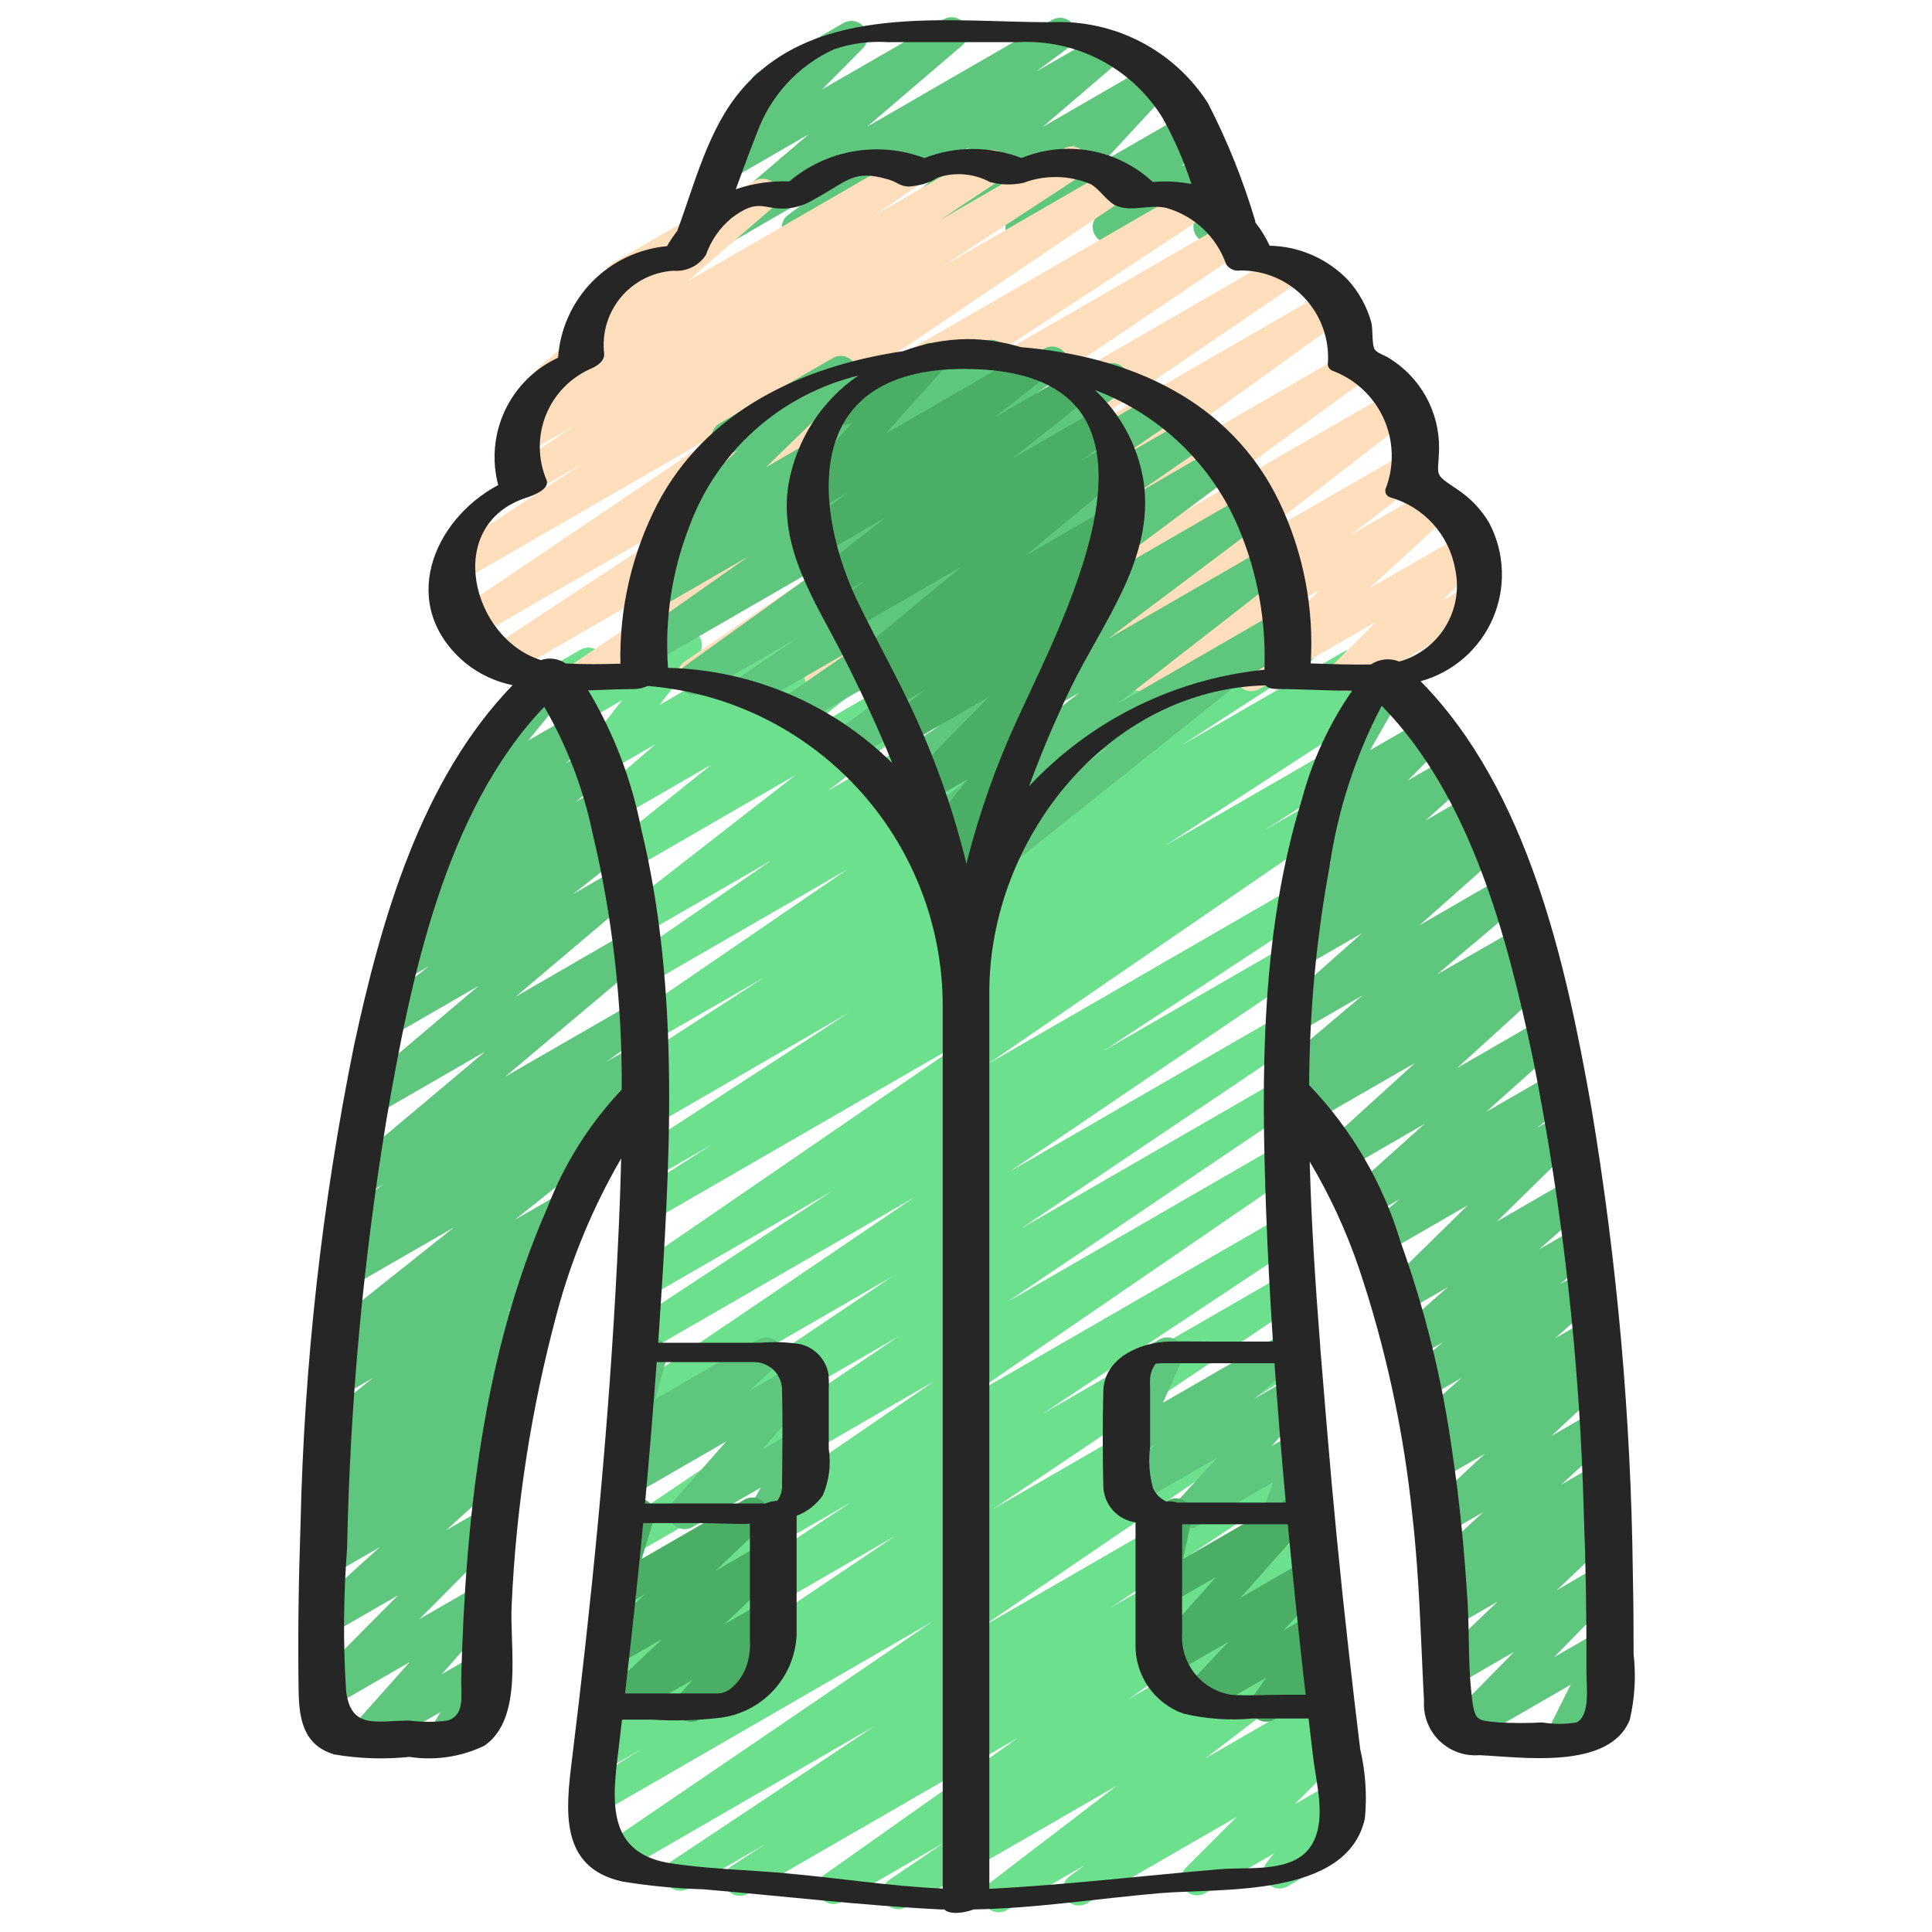 <svg xmlns="http://www.w3.org/2000/svg" fill="none" viewBox="0 0 80 80" height="80" width="80">
<path fill="#5FC77D" d="M15.068 72.627C14.939 72.627 14.813 72.59 14.705 72.52C14.597 72.45 14.512 72.351 14.459 72.234C14.407 72.116 14.389 71.986 14.408 71.859C14.428 71.732 14.484 71.614 14.569 71.517L16.96 68.826L13.729 70.692C13.589 70.773 13.425 70.8 13.266 70.769C13.108 70.737 12.966 70.649 12.868 70.522C12.769 70.394 12.72 70.234 12.73 70.073C12.74 69.911 12.808 69.759 12.922 69.644L16.48 66.06L13.72 67.652C13.578 67.73 13.412 67.754 13.254 67.719C13.096 67.684 12.956 67.593 12.86 67.462C12.765 67.331 12.72 67.17 12.734 67.009C12.748 66.848 12.821 66.697 12.938 66.585L15.716 64.071L13.76 65.2C13.614 65.284 13.442 65.31 13.278 65.273C13.114 65.236 12.97 65.138 12.876 64.999C12.781 64.861 12.742 64.691 12.766 64.525C12.791 64.359 12.878 64.208 13.009 64.103L13.926 63.367L13.814 63.429C13.668 63.512 13.496 63.537 13.332 63.499C13.169 63.46 13.026 63.361 12.932 63.222C12.838 63.083 12.8 62.913 12.826 62.747C12.852 62.581 12.94 62.431 13.072 62.327L13.701 61.836C13.553 61.87 13.398 61.853 13.262 61.788C13.125 61.722 13.015 61.612 12.95 61.475C12.884 61.338 12.867 61.183 12.901 61.036C12.935 60.888 13.019 60.757 13.138 60.663L14.348 59.708L13.98 59.922C13.834 60.005 13.662 60.03 13.499 59.992C13.336 59.954 13.193 59.856 13.098 59.718C13.004 59.579 12.965 59.41 12.99 59.244C13.015 59.078 13.101 58.928 13.232 58.823L15.438 57.062L14.12 57.823C13.972 57.907 13.799 57.931 13.634 57.891C13.469 57.852 13.326 57.751 13.233 57.609C13.14 57.468 13.104 57.296 13.133 57.129C13.162 56.962 13.254 56.813 13.389 56.711L14.069 56.207C13.921 56.241 13.766 56.224 13.63 56.159C13.493 56.094 13.383 55.984 13.317 55.847C13.251 55.711 13.233 55.556 13.268 55.408C13.301 55.261 13.385 55.129 13.504 55.035L18.786 50.831L14.534 53.28C14.386 53.367 14.21 53.394 14.042 53.354C13.875 53.314 13.729 53.211 13.636 53.066C13.543 52.922 13.509 52.746 13.542 52.578C13.575 52.409 13.672 52.259 13.813 52.16L14.757 51.493L14.742 51.503C14.595 51.587 14.42 51.611 14.255 51.571C14.09 51.531 13.946 51.429 13.854 51.287C13.761 51.144 13.726 50.972 13.757 50.804C13.787 50.637 13.88 50.488 14.017 50.387L15.884 49.033L15.013 49.536C14.869 49.617 14.7 49.642 14.538 49.605C14.377 49.568 14.235 49.473 14.14 49.338C14.045 49.202 14.004 49.036 14.025 48.872C14.045 48.708 14.126 48.557 14.252 48.45L20.094 43.539L15.561 46.155C15.417 46.237 15.247 46.262 15.085 46.226C14.924 46.19 14.781 46.095 14.686 45.959C14.59 45.824 14.549 45.657 14.569 45.493C14.59 45.328 14.671 45.177 14.797 45.069L19.821 40.82L16.229 42.895C16.083 42.979 15.911 43.005 15.746 42.967C15.582 42.929 15.438 42.83 15.344 42.691C15.25 42.551 15.212 42.381 15.237 42.215C15.263 42.048 15.351 41.898 15.484 41.794L17.757 40.012L16.824 40.545C16.677 40.628 16.505 40.653 16.342 40.615C16.178 40.576 16.035 40.477 15.941 40.338C15.848 40.199 15.81 40.029 15.836 39.863C15.861 39.697 15.949 39.547 16.081 39.443L17.294 38.499C17.147 38.539 16.99 38.527 16.851 38.465C16.711 38.404 16.596 38.296 16.527 38.16C16.457 38.024 16.436 37.869 16.467 37.719C16.498 37.57 16.58 37.435 16.698 37.339L18.092 36.196C17.947 36.23 17.795 36.215 17.66 36.153C17.525 36.091 17.415 35.985 17.346 35.853C17.278 35.721 17.256 35.57 17.284 35.424C17.311 35.278 17.387 35.145 17.498 35.047L18.992 33.733C18.87 33.724 18.753 33.682 18.654 33.611C18.555 33.539 18.477 33.443 18.429 33.33C18.381 33.218 18.365 33.095 18.383 32.974C18.4 32.853 18.45 32.74 18.528 32.645L21.216 29.361C21.207 29.349 21.199 29.336 21.193 29.323C21.105 29.17 21.081 28.988 21.126 28.818C21.172 28.648 21.283 28.502 21.436 28.413L22.596 27.747C22.731 27.669 22.889 27.641 23.042 27.668C23.195 27.695 23.335 27.774 23.436 27.893C23.536 28.012 23.593 28.162 23.594 28.317C23.596 28.473 23.543 28.625 23.445 28.745L21.868 30.667L23.701 29.61C23.844 29.528 24.012 29.502 24.174 29.537C24.334 29.572 24.477 29.666 24.573 29.8C24.669 29.934 24.712 30.098 24.694 30.262C24.676 30.426 24.598 30.577 24.474 30.687L23.424 31.61L24.328 31.088C24.473 31.002 24.645 30.974 24.81 31.01C24.974 31.046 25.119 31.143 25.216 31.282C25.312 31.421 25.352 31.59 25.327 31.758C25.303 31.924 25.216 32.076 25.085 32.181L23.829 33.211L24.842 32.627C24.988 32.542 25.161 32.516 25.326 32.554C25.49 32.592 25.634 32.691 25.729 32.831C25.823 32.971 25.861 33.142 25.835 33.308C25.808 33.475 25.719 33.626 25.586 33.73L24.5 34.575L25.244 34.145C25.39 34.061 25.562 34.035 25.727 34.073C25.892 34.111 26.036 34.209 26.13 34.349C26.225 34.489 26.262 34.66 26.236 34.827C26.21 34.994 26.121 35.144 25.988 35.248L23.721 37.028L25.617 35.934C25.761 35.85 25.932 35.823 26.095 35.859C26.258 35.894 26.401 35.99 26.497 36.127C26.593 36.263 26.634 36.431 26.613 36.596C26.591 36.761 26.509 36.913 26.381 37.02L21.354 41.27L26.001 38.584C26.145 38.503 26.314 38.478 26.476 38.515C26.637 38.552 26.779 38.647 26.874 38.783C26.969 38.918 27.01 39.084 26.989 39.248C26.969 39.412 26.888 39.563 26.762 39.671L20.92 44.581L26.242 41.515C26.39 41.431 26.564 41.406 26.729 41.447C26.895 41.487 27.038 41.589 27.131 41.731C27.224 41.873 27.258 42.046 27.228 42.213C27.197 42.381 27.104 42.53 26.968 42.631L25.101 43.974L26.301 43.283C26.449 43.198 26.624 43.174 26.79 43.214C26.956 43.255 27.1 43.358 27.192 43.501C27.284 43.645 27.318 43.819 27.286 43.986C27.254 44.154 27.159 44.303 27.021 44.403L25.976 45.144C26.125 45.091 26.288 45.092 26.436 45.148C26.584 45.205 26.708 45.312 26.784 45.45C26.861 45.589 26.885 45.751 26.853 45.906C26.821 46.061 26.735 46.2 26.61 46.297L21.326 50.503L23.312 49.358C23.459 49.274 23.632 49.249 23.797 49.289C23.962 49.328 24.105 49.429 24.198 49.571C24.291 49.712 24.327 49.884 24.298 50.051C24.269 50.218 24.177 50.367 24.042 50.469L22.829 51.367C22.965 51.373 23.096 51.42 23.204 51.502C23.312 51.584 23.393 51.697 23.435 51.827C23.477 51.956 23.478 52.095 23.439 52.225C23.4 52.355 23.322 52.47 23.216 52.555L21.012 54.313L21.686 53.924C21.832 53.84 22.005 53.814 22.169 53.852C22.333 53.89 22.477 53.989 22.571 54.128C22.665 54.268 22.703 54.438 22.678 54.604C22.652 54.771 22.564 54.921 22.432 55.026L21.208 55.989C21.356 55.917 21.526 55.902 21.685 55.947C21.844 55.993 21.981 56.096 22.068 56.237C22.155 56.378 22.187 56.546 22.157 56.708C22.127 56.871 22.038 57.017 21.906 57.117L21.068 57.771C21.21 57.76 21.351 57.795 21.472 57.871C21.593 57.947 21.686 58.059 21.738 58.191C21.79 58.324 21.799 58.47 21.762 58.607C21.725 58.745 21.645 58.867 21.534 58.956L20.566 59.735C20.712 59.681 20.871 59.679 21.018 59.73C21.164 59.781 21.288 59.882 21.369 60.014C21.449 60.147 21.48 60.303 21.458 60.457C21.435 60.61 21.36 60.751 21.245 60.855L18.468 63.368L20.128 62.411C20.267 62.335 20.43 62.311 20.585 62.345C20.741 62.378 20.879 62.465 20.976 62.592C21.072 62.718 21.12 62.875 21.111 63.033C21.103 63.192 21.038 63.343 20.928 63.458L17.372 67.041L19.849 65.612C19.986 65.533 20.147 65.505 20.303 65.534C20.459 65.562 20.599 65.645 20.699 65.768C20.799 65.891 20.852 66.045 20.849 66.203C20.846 66.362 20.786 66.514 20.681 66.632L18.289 69.326L19.712 68.504C19.838 68.431 19.986 68.401 20.132 68.42C20.277 68.439 20.413 68.505 20.516 68.609C20.62 68.713 20.687 68.848 20.706 68.993C20.726 69.138 20.697 69.286 20.624 69.413L20.048 70.416C20.182 70.441 20.305 70.505 20.401 70.602C20.497 70.699 20.561 70.823 20.585 70.957C20.608 71.091 20.59 71.229 20.533 71.353C20.475 71.477 20.381 71.58 20.264 71.648L18.725 72.536C18.598 72.609 18.451 72.639 18.305 72.62C18.16 72.601 18.025 72.534 17.922 72.431C17.818 72.328 17.751 72.193 17.731 72.048C17.712 71.903 17.74 71.755 17.813 71.628L18.234 70.896L15.396 72.534C15.296 72.593 15.183 72.625 15.068 72.627Z"></path>
<path fill="#6DE08E" d="M41.357 79.185C41.217 79.185 41.081 79.141 40.967 79.059C40.853 78.978 40.769 78.862 40.724 78.729C40.68 78.597 40.679 78.453 40.721 78.32C40.762 78.186 40.845 78.069 40.957 77.985L46.239 73.944L37.534 78.969C37.385 79.056 37.208 79.081 37.04 79.04C36.872 78.999 36.727 78.894 36.635 78.747C36.543 78.601 36.512 78.425 36.547 78.256C36.582 78.087 36.682 77.938 36.825 77.841L39.068 76.316L34.857 78.748C34.708 78.836 34.531 78.864 34.363 78.824C34.194 78.784 34.048 78.681 33.955 78.535C33.861 78.39 33.828 78.214 33.862 78.044C33.896 77.874 33.995 77.725 34.137 77.626L42.146 71.964L30.966 78.417C30.816 78.501 30.639 78.524 30.472 78.48C30.306 78.437 30.163 78.33 30.073 78.183C29.983 78.037 29.953 77.861 29.99 77.692C30.027 77.524 30.127 77.377 30.27 77.281L31.683 76.367L28.491 78.209C28.342 78.291 28.167 78.312 28.002 78.269C27.838 78.225 27.696 78.121 27.606 77.976C27.516 77.831 27.485 77.658 27.519 77.491C27.553 77.324 27.649 77.176 27.789 77.079L36.189 71.487L25.734 77.525C25.585 77.609 25.409 77.632 25.243 77.59C25.077 77.548 24.934 77.444 24.843 77.299C24.752 77.153 24.72 76.979 24.754 76.811C24.788 76.643 24.886 76.495 25.026 76.397L38.589 67.159L24.777 75.136C24.626 75.222 24.447 75.246 24.279 75.202C24.111 75.159 23.966 75.051 23.876 74.902C23.786 74.754 23.757 74.576 23.797 74.406C23.836 74.237 23.94 74.09 24.086 73.996L26.515 72.454L25.005 73.325C24.855 73.412 24.677 73.437 24.51 73.395C24.342 73.353 24.197 73.248 24.105 73.101C24.013 72.954 23.982 72.778 24.019 72.609C24.055 72.439 24.156 72.291 24.299 72.195L37.068 63.6L25.354 70.362C25.204 70.448 25.027 70.472 24.86 70.429C24.693 70.387 24.549 70.281 24.458 70.135C24.367 69.988 24.337 69.812 24.373 69.644C24.409 69.475 24.509 69.327 24.651 69.231L35.238 62.204L25.646 67.741C25.497 67.824 25.322 67.847 25.157 67.804C24.992 67.762 24.849 67.658 24.758 67.514C24.667 67.369 24.635 67.196 24.668 67.028C24.702 66.861 24.798 66.713 24.937 66.615L38.689 57.189L25.98 64.522C25.83 64.608 25.653 64.632 25.486 64.59C25.32 64.548 25.175 64.443 25.084 64.297C24.993 64.151 24.962 63.975 24.997 63.807C25.032 63.639 25.131 63.49 25.273 63.393L37.201 55.341L26.247 61.665C26.173 61.712 26.091 61.743 26.004 61.757C25.918 61.772 25.83 61.769 25.744 61.749C25.572 61.71 25.422 61.603 25.329 61.453C25.235 61.303 25.205 61.122 25.245 60.95C25.284 60.778 25.391 60.628 25.541 60.535L36.934 52.864L26.476 58.903C26.326 58.988 26.149 59.012 25.983 58.97C25.816 58.928 25.672 58.823 25.58 58.677C25.489 58.531 25.458 58.355 25.493 58.187C25.528 58.019 25.627 57.87 25.769 57.773L37.858 49.58L26.677 56.033C26.527 56.12 26.349 56.145 26.18 56.103C26.012 56.061 25.867 55.955 25.776 55.807C25.684 55.66 25.654 55.482 25.691 55.313C25.729 55.144 25.831 54.995 25.976 54.9L34.445 49.327L26.822 53.727C26.673 53.812 26.497 53.836 26.33 53.795C26.163 53.753 26.019 53.649 25.927 53.503C25.836 53.358 25.804 53.183 25.838 53.015C25.872 52.846 25.97 52.698 26.111 52.6L40.134 42.972L26.974 50.572C26.823 50.658 26.645 50.682 26.476 50.638C26.308 50.595 26.163 50.487 26.073 50.338C25.983 50.19 25.955 50.012 25.994 49.842C26.033 49.673 26.137 49.526 26.284 49.432L29.493 47.384L27.027 48.8C26.877 48.887 26.698 48.913 26.529 48.87C26.361 48.828 26.215 48.721 26.124 48.572C26.033 48.424 26.004 48.246 26.042 48.076C26.081 47.906 26.184 47.758 26.33 47.664L35.13 41.945L27.067 46.608C26.917 46.691 26.74 46.712 26.573 46.667C26.407 46.623 26.265 46.516 26.176 46.369C26.087 46.221 26.058 46.045 26.096 45.877C26.134 45.71 26.235 45.563 26.378 45.468L27.237 44.925L27.064 45.025C26.913 45.111 26.735 45.135 26.567 45.091C26.399 45.048 26.255 44.941 26.165 44.793C26.075 44.645 26.045 44.468 26.083 44.299C26.121 44.13 26.224 43.983 26.369 43.888L31.637 40.474L27.01 43.141C26.861 43.224 26.686 43.247 26.521 43.204C26.356 43.162 26.213 43.058 26.122 42.914C26.031 42.769 25.999 42.596 26.032 42.428C26.066 42.261 26.162 42.113 26.301 42.014L35.087 36L26.843 40.758C26.695 40.843 26.519 40.866 26.353 40.825C26.187 40.783 26.044 40.679 25.952 40.534C25.861 40.39 25.828 40.216 25.862 40.048C25.895 39.88 25.992 39.732 26.131 39.633L31.931 35.633L26.616 38.7C26.47 38.785 26.297 38.812 26.132 38.775C25.967 38.737 25.823 38.639 25.728 38.499C25.633 38.359 25.594 38.189 25.62 38.022C25.646 37.855 25.735 37.704 25.867 37.6L32.934 32.099L26.145 36.019C25.999 36.101 25.828 36.126 25.665 36.088C25.502 36.05 25.359 35.953 25.265 35.815C25.171 35.677 25.132 35.508 25.156 35.343C25.18 35.177 25.266 35.027 25.395 34.921L29.471 31.653L25.614 33.88C25.471 33.961 25.302 33.986 25.141 33.95C24.98 33.914 24.838 33.82 24.742 33.686C24.647 33.551 24.605 33.386 24.624 33.222C24.643 33.058 24.722 32.907 24.846 32.798L27.148 30.812L25.001 32.052C24.867 32.129 24.71 32.158 24.558 32.133C24.405 32.107 24.266 32.03 24.164 31.913C24.062 31.796 24.005 31.648 24 31.493C23.996 31.339 24.046 31.187 24.141 31.065L25.761 28.991L24.046 29.98C23.929 30.048 23.794 30.078 23.659 30.067C23.523 30.056 23.395 30.004 23.29 29.919C23.185 29.833 23.109 29.717 23.072 29.587C23.034 29.456 23.037 29.318 23.081 29.189L23.174 28.915C23.018 28.959 22.851 28.944 22.705 28.874C22.558 28.804 22.443 28.683 22.379 28.534C22.316 28.384 22.309 28.217 22.36 28.063C22.411 27.909 22.517 27.779 22.657 27.697L24.03 26.905C24.147 26.837 24.282 26.807 24.417 26.818C24.552 26.829 24.681 26.881 24.785 26.966C24.89 27.052 24.966 27.168 25.004 27.298C25.041 27.428 25.038 27.566 24.995 27.695L24.913 27.941L28.064 26.133C28.197 26.056 28.354 26.028 28.506 26.054C28.658 26.08 28.797 26.157 28.898 26.274C29 26.39 29.057 26.538 29.062 26.692C29.066 26.847 29.017 26.998 28.922 27.12L27.305 29.193L32.606 26.127C32.75 26.045 32.918 26.02 33.079 26.056C33.24 26.092 33.383 26.186 33.478 26.321C33.574 26.455 33.616 26.62 33.597 26.784C33.577 26.948 33.498 27.099 33.374 27.208L31.067 29.2L36.381 26.133C36.526 26.049 36.698 26.023 36.862 26.06C37.026 26.097 37.17 26.195 37.265 26.334C37.36 26.473 37.399 26.642 37.374 26.808C37.349 26.975 37.263 27.125 37.132 27.23L33.053 30.498L40.622 26.133C40.768 26.05 40.94 26.026 41.104 26.064C41.267 26.102 41.41 26.201 41.504 26.34C41.598 26.48 41.636 26.649 41.61 26.816C41.584 26.982 41.497 27.132 41.365 27.236L34.298 32.736L45.734 26.133C45.883 26.051 46.057 26.029 46.222 26.072C46.387 26.114 46.529 26.218 46.62 26.361C46.71 26.505 46.743 26.678 46.71 26.844C46.678 27.011 46.583 27.159 46.445 27.259L40.646 31.259L49.526 26.133C49.675 26.05 49.85 26.028 50.016 26.07C50.181 26.112 50.324 26.216 50.414 26.361C50.505 26.505 50.537 26.679 50.504 26.846C50.471 27.013 50.375 27.161 50.236 27.26L41.435 33.275L53.497 26.312C53.647 26.226 53.825 26.202 53.993 26.246C54.161 26.289 54.305 26.396 54.396 26.544C54.486 26.692 54.515 26.869 54.477 27.038C54.439 27.207 54.337 27.354 54.191 27.449L48.934 30.856L55.611 27.001C55.762 26.918 55.939 26.897 56.105 26.941C56.272 26.986 56.414 27.093 56.503 27.24C56.592 27.388 56.621 27.564 56.583 27.732C56.545 27.899 56.444 28.046 56.301 28.141L55.437 28.688L56.361 28.154C56.511 28.07 56.688 28.048 56.855 28.091C57.021 28.135 57.164 28.241 57.255 28.388C57.344 28.535 57.374 28.711 57.337 28.879C57.3 29.047 57.2 29.195 57.057 29.291L48.257 35.009L54.897 31.177C55.047 31.096 55.224 31.075 55.389 31.12C55.554 31.165 55.696 31.271 55.785 31.418C55.873 31.564 55.902 31.739 55.866 31.906C55.829 32.073 55.729 32.22 55.587 32.316L52.374 34.364L54.227 33.297C54.376 33.215 54.551 33.193 54.715 33.236C54.88 33.278 55.022 33.382 55.113 33.525C55.203 33.669 55.236 33.842 55.203 34.008C55.171 34.175 55.076 34.323 54.938 34.422L40.923 44.047L53.501 36.785C53.651 36.701 53.827 36.678 53.994 36.722C54.16 36.765 54.303 36.87 54.394 37.017C54.484 37.163 54.514 37.338 54.478 37.506C54.442 37.674 54.343 37.822 54.201 37.919L45.719 43.501L53.201 39.185C53.35 39.101 53.526 39.078 53.692 39.12C53.858 39.162 54.001 39.267 54.092 39.412C54.183 39.557 54.215 39.731 54.181 39.899C54.147 40.067 54.049 40.215 53.909 40.313L41.817 48.507L52.992 42.056C53.141 41.969 53.319 41.944 53.487 41.986C53.655 42.028 53.8 42.133 53.891 42.28C53.983 42.427 54.014 42.603 53.978 42.773C53.941 42.942 53.841 43.09 53.697 43.187L42.307 50.855L52.934 44.721C53.084 44.636 53.26 44.612 53.427 44.654C53.594 44.696 53.738 44.801 53.829 44.947C53.921 45.093 53.952 45.268 53.917 45.437C53.882 45.605 53.783 45.753 53.641 45.85L41.714 53.907L52.97 47.408C53.119 47.328 53.292 47.307 53.456 47.35C53.619 47.393 53.76 47.496 53.85 47.639C53.941 47.782 53.973 47.954 53.941 48.12C53.91 48.286 53.816 48.434 53.679 48.533L39.928 57.96L53.068 50.373C53.218 50.286 53.396 50.261 53.564 50.303C53.732 50.345 53.877 50.452 53.969 50.599C54.06 50.747 54.09 50.924 54.053 51.093C54.016 51.263 53.914 51.411 53.769 51.507L43.189 58.533L53.189 52.761C53.339 52.674 53.516 52.649 53.684 52.691C53.852 52.733 53.997 52.838 54.089 52.985C54.18 53.132 54.211 53.309 54.175 53.478C54.139 53.647 54.038 53.795 53.894 53.892L41.121 62.488L53.357 55.421C53.508 55.338 53.685 55.317 53.851 55.361C54.017 55.406 54.16 55.513 54.249 55.66C54.338 55.808 54.366 55.984 54.328 56.151C54.291 56.319 54.19 56.466 54.046 56.561L51.621 58.101L53.471 57.035C53.621 56.95 53.797 56.927 53.963 56.969C54.129 57.012 54.272 57.116 54.363 57.261C54.454 57.406 54.486 57.581 54.452 57.748C54.417 57.916 54.32 58.065 54.179 58.163L40.608 67.4L53.698 59.843C53.848 59.759 54.024 59.736 54.19 59.778C54.356 59.821 54.499 59.926 54.59 60.072C54.681 60.217 54.712 60.392 54.677 60.56C54.642 60.728 54.543 60.876 54.402 60.973L46.002 66.562L53.892 62.008C54.042 61.926 54.217 61.906 54.382 61.95C54.547 61.994 54.689 62.1 54.778 62.246C54.867 62.392 54.897 62.566 54.861 62.733C54.826 62.9 54.727 63.047 54.586 63.144L53.158 64.069L54.039 63.56C54.188 63.474 54.364 63.449 54.53 63.49C54.697 63.53 54.841 63.633 54.934 63.778C55.026 63.922 55.06 64.096 55.027 64.265C54.994 64.433 54.898 64.582 54.758 64.681L46.758 70.34L54.293 65.99C54.443 65.902 54.621 65.875 54.79 65.916C54.959 65.957 55.105 66.063 55.197 66.21C55.29 66.357 55.321 66.535 55.284 66.705C55.248 66.875 55.146 67.024 55.001 67.12L52.753 68.644L54.473 67.652C54.619 67.569 54.792 67.544 54.956 67.584C55.12 67.623 55.263 67.722 55.356 67.862C55.449 68.002 55.486 68.173 55.459 68.339C55.432 68.505 55.343 68.655 55.21 68.758L49.925 72.8L54.739 70.021C54.887 69.936 55.062 69.91 55.228 69.95C55.394 69.99 55.538 70.091 55.631 70.234C55.724 70.377 55.759 70.55 55.729 70.717C55.699 70.885 55.605 71.035 55.468 71.136L54.822 71.609L54.921 71.552C55.061 71.475 55.224 71.451 55.38 71.484C55.536 71.517 55.675 71.605 55.772 71.732C55.869 71.858 55.917 72.016 55.907 72.175C55.898 72.335 55.832 72.485 55.721 72.6L53.606 74.713L55.196 73.797C55.33 73.719 55.488 73.691 55.641 73.718C55.795 73.744 55.934 73.823 56.035 73.941C56.136 74.059 56.193 74.209 56.195 74.365C56.197 74.521 56.145 74.672 56.047 74.793L55.39 75.608C55.516 75.644 55.628 75.717 55.712 75.816C55.797 75.916 55.85 76.038 55.866 76.168C55.882 76.297 55.859 76.429 55.801 76.546C55.743 76.662 55.651 76.76 55.538 76.825L53.31 78.112C53.175 78.189 53.018 78.216 52.865 78.19C52.712 78.163 52.574 78.084 52.473 77.966C52.372 77.848 52.315 77.698 52.313 77.543C52.311 77.388 52.362 77.237 52.459 77.116L52.761 76.743L49.892 78.4C49.752 78.477 49.589 78.501 49.433 78.468C49.276 78.435 49.137 78.347 49.041 78.22C48.944 78.093 48.896 77.936 48.905 77.776C48.914 77.617 48.98 77.466 49.092 77.352L51.201 75.24L45.01 78.813C44.863 78.899 44.688 78.924 44.522 78.885C44.356 78.845 44.212 78.744 44.118 78.601C44.025 78.458 43.99 78.285 44.02 78.117C44.051 77.949 44.145 77.799 44.282 77.698L44.922 77.229L41.69 79.096C41.589 79.154 41.474 79.185 41.357 79.185Z"></path>
<path fill="#5FC77D" d="M64.683 72.627C64.569 72.627 64.457 72.598 64.358 72.543C64.258 72.487 64.175 72.408 64.115 72.311C64.055 72.214 64.021 72.104 64.016 71.99C64.011 71.876 64.035 71.763 64.086 71.662L65.035 69.763L60.778 72.22C60.638 72.3 60.475 72.326 60.317 72.295C60.16 72.263 60.019 72.176 59.92 72.049C59.822 71.922 59.773 71.764 59.782 71.603C59.791 71.443 59.858 71.291 59.97 71.176L62.694 68.4L60.294 69.788C60.152 69.894 59.974 69.94 59.799 69.915C59.624 69.89 59.466 69.796 59.36 69.655C59.254 69.513 59.209 69.335 59.234 69.16C59.259 68.986 59.352 68.828 59.494 68.722L62.01 66.322L60.187 67.374C60.043 67.457 59.873 67.483 59.711 67.447C59.548 67.412 59.405 67.317 59.309 67.181C59.213 67.045 59.172 66.879 59.192 66.714C59.213 66.549 59.294 66.397 59.42 66.29L60.418 65.442L60.071 65.641C59.929 65.722 59.763 65.747 59.603 65.713C59.444 65.679 59.303 65.587 59.206 65.456C59.109 65.324 59.064 65.162 59.079 65C59.094 64.838 59.168 64.686 59.287 64.575L61.42 62.612L59.866 63.51C59.724 63.593 59.556 63.621 59.394 63.588C59.233 63.555 59.089 63.464 58.991 63.331C58.893 63.199 58.848 63.034 58.864 62.87C58.88 62.706 58.956 62.554 59.078 62.443L61.478 60.203L59.596 61.288C59.451 61.37 59.281 61.394 59.118 61.357C58.956 61.319 58.814 61.222 58.72 61.085C58.625 60.947 58.586 60.78 58.609 60.615C58.632 60.45 58.716 60.3 58.844 60.194L59.194 59.91C59.049 59.945 58.897 59.931 58.762 59.869C58.626 59.808 58.515 59.703 58.446 59.572C58.377 59.44 58.353 59.289 58.38 59.143C58.407 58.996 58.481 58.863 58.592 58.764L60.511 57.063L59.007 57.929C58.863 58.013 58.693 58.039 58.531 58.003C58.368 57.968 58.225 57.873 58.129 57.737C58.033 57.601 57.992 57.435 58.012 57.27C58.033 57.105 58.114 56.953 58.24 56.846L59.734 55.587L58.62 56.23C58.477 56.312 58.308 56.339 58.146 56.305C57.984 56.27 57.841 56.176 57.745 56.042C57.648 55.907 57.605 55.742 57.623 55.578C57.642 55.413 57.721 55.261 57.846 55.152L59.951 53.297L58.108 54.364C57.968 54.445 57.803 54.472 57.643 54.44C57.484 54.408 57.343 54.319 57.244 54.19C57.146 54.061 57.099 53.9 57.11 53.738C57.122 53.576 57.193 53.424 57.308 53.311L60.775 49.908L57.284 51.923C57.139 52.005 56.969 52.03 56.806 51.993C56.644 51.956 56.501 51.86 56.407 51.723C56.312 51.586 56.272 51.418 56.294 51.253C56.317 51.088 56.4 50.937 56.528 50.831L57.966 49.651L56.646 50.413C56.502 50.506 56.329 50.539 56.161 50.508C55.993 50.476 55.844 50.381 55.744 50.242C55.645 50.104 55.602 49.933 55.624 49.764C55.647 49.594 55.734 49.441 55.867 49.334L58.984 46.541L55.651 48.468C55.509 48.546 55.344 48.57 55.186 48.535C55.028 48.5 54.888 48.409 54.792 48.278C54.696 48.147 54.651 47.986 54.666 47.825C54.68 47.664 54.752 47.513 54.87 47.401L58.595 44.015L54.267 46.504C54.12 46.587 53.947 46.611 53.783 46.572C53.618 46.532 53.475 46.431 53.383 46.291C53.29 46.15 53.254 45.978 53.282 45.812C53.31 45.645 53.401 45.496 53.535 45.394L53.802 45.191L53.68 45.26C53.536 45.342 53.367 45.368 53.205 45.331C53.043 45.295 52.901 45.2 52.805 45.065C52.71 44.929 52.668 44.763 52.689 44.598C52.709 44.434 52.791 44.283 52.916 44.175L56.416 41.219L53.75 42.755C53.607 42.836 53.439 42.862 53.278 42.827C53.118 42.792 52.976 42.699 52.88 42.566C52.783 42.432 52.74 42.268 52.757 42.105C52.774 41.941 52.852 41.79 52.974 41.68L56.396 38.643L53.96 40.048C53.815 40.13 53.643 40.154 53.481 40.116C53.318 40.078 53.175 39.98 53.082 39.841C52.988 39.703 52.949 39.534 52.974 39.369C52.999 39.203 53.085 39.053 53.215 38.948L53.904 38.404C53.79 38.413 53.676 38.394 53.571 38.347C53.466 38.301 53.375 38.228 53.306 38.138C53.209 38.004 53.165 37.839 53.182 37.675C53.2 37.511 53.278 37.359 53.4 37.249L55.159 35.667L54.598 35.989C54.458 36.065 54.296 36.089 54.14 36.056C53.985 36.023 53.846 35.935 53.75 35.809C53.653 35.682 53.605 35.526 53.614 35.367C53.623 35.208 53.688 35.058 53.798 34.943L55.307 33.425L55.262 33.452C55.135 33.525 54.987 33.555 54.842 33.536C54.697 33.517 54.562 33.45 54.458 33.347C54.355 33.244 54.288 33.109 54.268 32.964C54.248 32.819 54.277 32.671 54.35 32.544L56.272 29.179C56.245 29.147 56.219 29.113 56.198 29.076C56.154 29 56.125 28.916 56.114 28.829C56.102 28.742 56.108 28.654 56.131 28.569C56.154 28.485 56.193 28.405 56.247 28.336C56.3 28.266 56.367 28.208 56.443 28.164L57.208 27.723C57.335 27.649 57.483 27.619 57.629 27.637C57.775 27.656 57.911 27.722 58.015 27.826C58.119 27.93 58.186 28.065 58.205 28.211C58.225 28.357 58.195 28.505 58.122 28.632L56.731 31.064L58.998 29.758C59.138 29.681 59.3 29.657 59.456 29.689C59.613 29.722 59.752 29.81 59.849 29.937C59.946 30.064 59.994 30.221 59.984 30.381C59.975 30.54 59.909 30.691 59.798 30.805L58.294 32.319L60.008 31.329C60.15 31.253 60.315 31.231 60.471 31.267C60.628 31.303 60.767 31.394 60.862 31.524C60.957 31.654 61.002 31.814 60.988 31.974C60.974 32.134 60.903 32.284 60.787 32.396L59.03 33.976L60.858 32.922C61.003 32.84 61.175 32.815 61.337 32.854C61.5 32.892 61.643 32.99 61.736 33.129C61.83 33.267 61.869 33.436 61.844 33.601C61.819 33.766 61.733 33.916 61.603 34.022L61.248 34.303L61.428 34.199C61.571 34.116 61.74 34.089 61.902 34.124C62.063 34.158 62.206 34.252 62.303 34.386C62.4 34.52 62.443 34.685 62.425 34.849C62.407 35.014 62.328 35.165 62.204 35.275L58.783 38.311L62.24 36.311C62.385 36.228 62.554 36.203 62.717 36.239C62.879 36.275 63.021 36.371 63.117 36.507C63.212 36.643 63.253 36.809 63.232 36.974C63.211 37.139 63.13 37.29 63.003 37.398L59.506 40.349L62.908 38.4C63.055 38.319 63.228 38.296 63.391 38.336C63.554 38.376 63.696 38.477 63.788 38.617C63.88 38.757 63.916 38.927 63.889 39.093C63.861 39.259 63.772 39.408 63.639 39.511L63.348 39.73C63.493 39.665 63.656 39.654 63.808 39.698C63.96 39.743 64.092 39.84 64.178 39.973C64.265 40.105 64.302 40.264 64.282 40.422C64.262 40.579 64.187 40.724 64.07 40.831L60.344 44.218L63.878 42.179C64.02 42.096 64.189 42.07 64.35 42.104C64.511 42.139 64.653 42.231 64.75 42.365C64.847 42.498 64.891 42.663 64.874 42.827C64.856 42.99 64.779 43.142 64.656 43.252L61.54 46.04L64.34 44.424C64.485 44.34 64.657 44.313 64.821 44.35C64.984 44.386 65.128 44.483 65.224 44.621C65.319 44.759 65.359 44.928 65.335 45.094C65.312 45.26 65.227 45.411 65.096 45.517L63.658 46.697L64.647 46.127C64.787 46.047 64.952 46.021 65.11 46.053C65.269 46.085 65.41 46.174 65.507 46.303C65.605 46.431 65.653 46.591 65.642 46.752C65.631 46.913 65.561 47.065 65.447 47.179L61.98 50.583L65.067 48.8C65.21 48.719 65.378 48.693 65.539 48.728C65.7 48.763 65.842 48.856 65.938 48.99C66.034 49.123 66.078 49.288 66.06 49.452C66.042 49.615 65.964 49.766 65.842 49.876L63.734 51.733L65.326 50.813C65.47 50.73 65.639 50.704 65.802 50.739C65.964 50.775 66.107 50.87 66.203 51.006C66.299 51.142 66.341 51.308 66.321 51.473C66.3 51.638 66.219 51.789 66.092 51.898L64.599 53.175L65.532 52.642C65.675 52.557 65.845 52.53 66.007 52.564C66.169 52.598 66.313 52.691 66.41 52.826C66.508 52.96 66.551 53.126 66.533 53.291C66.514 53.456 66.434 53.608 66.31 53.718L64.392 55.417L65.726 54.648C65.871 54.564 66.043 54.539 66.206 54.576C66.37 54.613 66.513 54.71 66.608 54.849C66.703 54.987 66.742 55.156 66.718 55.322C66.694 55.488 66.608 55.639 66.478 55.744L66.066 56.079C66.188 56.059 66.313 56.072 66.428 56.117C66.543 56.163 66.644 56.239 66.719 56.337C66.817 56.469 66.863 56.631 66.848 56.794C66.834 56.958 66.76 57.109 66.64 57.221L64.24 59.46L66.004 58.441C66.146 58.361 66.313 58.336 66.472 58.37C66.632 58.404 66.773 58.496 66.869 58.627C66.966 58.758 67.011 58.921 66.996 59.083C66.981 59.245 66.907 59.397 66.788 59.508L64.655 61.471L66.122 60.623C66.266 60.541 66.435 60.516 66.596 60.552C66.758 60.588 66.9 60.683 66.996 60.818C67.091 60.953 67.133 61.119 67.113 61.283C67.093 61.448 67.012 61.599 66.887 61.707L65.887 62.556L66.192 62.38C66.334 62.291 66.505 62.258 66.67 62.289C66.835 62.32 66.982 62.412 67.083 62.546C67.183 62.681 67.228 62.849 67.21 63.016C67.192 63.182 67.112 63.337 66.986 63.447L64.47 65.84L66.267 64.8C66.407 64.72 66.571 64.692 66.729 64.724C66.887 64.755 67.028 64.842 67.127 64.969C67.226 65.097 67.275 65.255 67.266 65.416C67.256 65.577 67.189 65.729 67.076 65.844L64.351 68.619L66.298 67.496C66.422 67.423 66.566 67.392 66.709 67.408C66.852 67.424 66.987 67.486 67.091 67.584C67.197 67.683 67.267 67.813 67.292 67.954C67.317 68.096 67.296 68.242 67.231 68.371L66.267 70.273C66.422 70.192 66.602 70.174 66.769 70.224C66.937 70.275 67.078 70.388 67.162 70.542C67.247 70.695 67.267 70.875 67.22 71.043C67.173 71.212 67.061 71.355 66.91 71.442L65.012 72.536C64.912 72.594 64.799 72.626 64.683 72.627Z"></path>
<path fill="#5FC77D" d="M28.343 63.319C28.215 63.319 28.089 63.282 27.981 63.212C27.873 63.143 27.788 63.043 27.735 62.926C27.682 62.809 27.664 62.68 27.684 62.553C27.703 62.426 27.758 62.307 27.843 62.211L30.075 59.685L26.227 61.906C26.085 61.983 25.92 62.005 25.763 61.97C25.605 61.935 25.466 61.843 25.371 61.713C25.275 61.583 25.231 61.422 25.245 61.262C25.259 61.101 25.331 60.951 25.447 60.839L26.639 59.761L26.398 59.895C26.283 59.961 26.152 59.992 26.02 59.983C25.888 59.974 25.761 59.926 25.657 59.845C25.552 59.764 25.474 59.654 25.432 59.528C25.39 59.403 25.387 59.268 25.422 59.14L26 57.048C25.889 56.997 25.794 56.917 25.725 56.816C25.656 56.714 25.617 56.596 25.611 56.474C25.605 56.351 25.633 56.23 25.691 56.122C25.75 56.015 25.837 55.925 25.943 55.864L26.638 55.464C26.752 55.399 26.884 55.368 27.015 55.378C27.147 55.387 27.273 55.434 27.377 55.515C27.481 55.596 27.559 55.706 27.601 55.831C27.643 55.956 27.647 56.09 27.612 56.218L27.14 57.927L31.407 55.464C31.549 55.387 31.714 55.364 31.871 55.4C32.029 55.435 32.168 55.526 32.264 55.656C32.359 55.787 32.404 55.947 32.389 56.108C32.376 56.269 32.303 56.419 32.187 56.531L30.995 57.609L32.942 56.486C33.079 56.406 33.239 56.378 33.395 56.407C33.551 56.435 33.691 56.518 33.792 56.64C33.892 56.763 33.945 56.917 33.942 57.075C33.939 57.234 33.88 57.386 33.775 57.504L31.543 60.038L32.972 59.212C33.099 59.139 33.247 59.11 33.392 59.129C33.537 59.148 33.672 59.214 33.776 59.317C33.88 59.421 33.947 59.555 33.966 59.7C33.986 59.845 33.957 59.993 33.884 60.12L33.338 61.078C33.474 61.099 33.6 61.162 33.699 61.258C33.798 61.354 33.865 61.478 33.89 61.614C33.916 61.749 33.898 61.89 33.841 62.015C33.783 62.14 33.688 62.245 33.568 62.313L32.015 63.209C31.888 63.283 31.741 63.312 31.596 63.293C31.45 63.274 31.316 63.208 31.212 63.104C31.108 63.001 31.041 62.866 31.021 62.721C31.002 62.576 31.03 62.429 31.103 62.301L31.503 61.599L28.675 63.232C28.574 63.29 28.459 63.32 28.343 63.319Z"></path>
<path fill="#4AAF64" d="M25.428 71.333C25.295 71.333 25.165 71.293 25.054 71.218C24.944 71.143 24.859 71.037 24.81 70.913C24.76 70.789 24.749 70.653 24.778 70.523C24.807 70.393 24.874 70.274 24.971 70.183L27.419 67.867L25.515 68.965C25.373 69.052 25.205 69.082 25.043 69.052C24.88 69.021 24.735 68.931 24.635 68.799C24.535 68.667 24.488 68.502 24.503 68.337C24.517 68.172 24.593 68.019 24.715 67.907L26.687 66.019L25.771 66.552C25.655 66.619 25.521 66.649 25.388 66.639C25.255 66.629 25.127 66.579 25.023 66.496C24.918 66.413 24.841 66.3 24.801 66.172C24.761 66.045 24.761 65.908 24.8 65.78L25.431 63.724C25.322 63.671 25.23 63.589 25.165 63.487C25.099 63.386 25.062 63.268 25.058 63.148C25.054 63.027 25.083 62.907 25.142 62.802C25.201 62.696 25.287 62.608 25.392 62.548L26.105 62.136C26.222 62.07 26.355 62.04 26.488 62.049C26.622 62.059 26.749 62.108 26.855 62.191C26.959 62.274 27.036 62.387 27.076 62.515C27.115 62.643 27.115 62.78 27.076 62.908L26.572 64.551L30.807 62.105C30.948 62.019 31.116 61.988 31.279 62.019C31.441 62.05 31.587 62.14 31.686 62.272C31.786 62.404 31.833 62.569 31.819 62.733C31.804 62.898 31.728 63.052 31.607 63.164L29.636 65.04L31.636 63.884C31.778 63.796 31.948 63.765 32.112 63.796C32.276 63.828 32.422 63.919 32.522 64.054C32.621 64.188 32.667 64.354 32.65 64.52C32.632 64.687 32.553 64.84 32.428 64.951L29.983 67.267L31.64 66.309C31.777 66.229 31.939 66.201 32.095 66.229C32.252 66.258 32.393 66.341 32.493 66.465C32.594 66.588 32.646 66.744 32.642 66.903C32.638 67.062 32.577 67.214 32.471 67.332L31.784 68.096C31.913 68.084 32.042 68.108 32.157 68.166C32.272 68.225 32.368 68.315 32.435 68.425C32.523 68.578 32.547 68.76 32.502 68.931C32.456 69.102 32.345 69.247 32.192 69.336L28.943 71.211C28.805 71.289 28.645 71.316 28.489 71.287C28.334 71.258 28.194 71.175 28.095 71.052C27.995 70.929 27.942 70.775 27.945 70.617C27.949 70.459 28.008 70.308 28.113 70.189L28.679 69.56L25.761 71.244C25.66 71.303 25.545 71.334 25.428 71.333Z"></path>
<path fill="#5FC77D" d="M49.224 63.293C49.095 63.293 48.968 63.255 48.86 63.185C48.752 63.114 48.666 63.013 48.614 62.895C48.562 62.776 48.546 62.645 48.567 62.518C48.588 62.39 48.646 62.271 48.734 62.176L50.4 60.364L47.096 62.267C46.954 62.349 46.786 62.375 46.625 62.341C46.464 62.307 46.321 62.214 46.224 62.081C46.127 61.948 46.083 61.784 46.1 61.62C46.117 61.456 46.194 61.304 46.316 61.193L47.916 59.759L47.044 60.261C46.922 60.331 46.782 60.361 46.642 60.347C46.502 60.332 46.371 60.273 46.266 60.179C46.162 60.086 46.089 59.961 46.06 59.824C46.03 59.686 46.045 59.543 46.102 59.415L46.916 57.587C46.779 57.614 46.637 57.597 46.509 57.54C46.382 57.483 46.275 57.387 46.204 57.267C46.116 57.114 46.093 56.932 46.138 56.761C46.184 56.591 46.295 56.446 46.448 56.357L48 55.467C48.122 55.397 48.263 55.367 48.403 55.381C48.542 55.396 48.674 55.455 48.778 55.548C48.883 55.642 48.955 55.767 48.985 55.904C49.014 56.041 49 56.185 48.943 56.313L48.152 58.088L52.747 55.435C52.889 55.358 53.054 55.335 53.211 55.37C53.369 55.405 53.508 55.497 53.603 55.627C53.699 55.757 53.743 55.918 53.729 56.078C53.715 56.239 53.643 56.389 53.527 56.501L51.927 57.94L53.49 57.039C53.627 56.959 53.789 56.932 53.946 56.962C54.102 56.991 54.242 57.076 54.342 57.2C54.441 57.324 54.493 57.48 54.488 57.638C54.483 57.797 54.421 57.949 54.314 58.067L52.652 59.877L53.664 59.295C53.783 59.226 53.92 59.196 54.057 59.208C54.194 59.221 54.323 59.275 54.428 59.364C54.532 59.452 54.607 59.571 54.642 59.704C54.677 59.837 54.669 59.977 54.622 60.105L54.196 61.245C54.313 61.251 54.428 61.283 54.53 61.341C54.632 61.399 54.718 61.481 54.783 61.579C54.827 61.654 54.855 61.738 54.866 61.825C54.878 61.912 54.872 62 54.849 62.085C54.826 62.169 54.787 62.249 54.733 62.318C54.68 62.387 54.614 62.446 54.538 62.489L53.3 63.203C53.181 63.271 53.044 63.302 52.907 63.289C52.77 63.277 52.641 63.223 52.536 63.134C52.431 63.045 52.356 62.926 52.322 62.793C52.287 62.66 52.294 62.519 52.343 62.391L52.722 61.377L49.558 63.2C49.457 63.261 49.342 63.293 49.224 63.293Z"></path>
<path fill="#4AAF64" d="M52.431 71.293C52.309 71.293 52.189 71.26 52.085 71.197C51.98 71.133 51.895 71.042 51.839 70.934C51.783 70.825 51.757 70.704 51.766 70.582C51.774 70.46 51.815 70.343 51.886 70.243L52.432 69.467L49.867 70.945C49.728 71.025 49.566 71.052 49.409 71.021C49.253 70.991 49.112 70.905 49.013 70.78C48.914 70.655 48.863 70.498 48.87 70.338C48.877 70.179 48.941 70.027 49.05 69.911L50.866 67.987L48.492 69.357C48.355 69.437 48.194 69.465 48.039 69.436C47.883 69.407 47.742 69.324 47.642 69.202C47.542 69.079 47.489 68.924 47.492 68.766C47.496 68.608 47.555 68.456 47.66 68.337L50.348 65.305L48.371 66.445C48.26 66.51 48.132 66.541 48.003 66.534C47.874 66.528 47.75 66.484 47.646 66.408C47.54 66.333 47.459 66.229 47.411 66.108C47.364 65.988 47.353 65.856 47.379 65.729L47.807 63.719C47.689 63.675 47.585 63.599 47.508 63.499C47.431 63.399 47.384 63.279 47.373 63.153C47.361 63.028 47.386 62.901 47.443 62.789C47.501 62.677 47.589 62.583 47.698 62.519L48.364 62.131C48.476 62.067 48.604 62.037 48.733 62.044C48.861 62.051 48.985 62.094 49.09 62.169C49.195 62.244 49.277 62.349 49.324 62.469C49.371 62.59 49.383 62.721 49.356 62.848L48.995 64.547L53.23 62.103C53.367 62.023 53.528 61.996 53.684 62.024C53.839 62.053 53.98 62.136 54.08 62.258C54.18 62.381 54.233 62.536 54.23 62.694C54.227 62.852 54.167 63.004 54.062 63.123L51.372 66.157L54.142 64.557C54.28 64.477 54.443 64.45 54.6 64.48C54.758 64.51 54.899 64.595 54.998 64.721C55.098 64.846 55.149 65.004 55.142 65.163C55.135 65.323 55.07 65.476 54.96 65.592L53.143 67.515L54.379 66.803C54.511 66.727 54.664 66.699 54.814 66.722C54.963 66.745 55.101 66.819 55.203 66.93C55.306 67.042 55.367 67.186 55.377 67.337C55.387 67.488 55.345 67.638 55.258 67.763L54.694 68.563C54.841 68.513 55.001 68.515 55.147 68.569C55.292 68.623 55.415 68.726 55.494 68.86C55.582 69.013 55.605 69.195 55.56 69.365C55.514 69.536 55.403 69.681 55.25 69.769L52.764 71.2C52.664 71.26 52.549 71.293 52.431 71.293Z"></path>
<path fill="#5FC77D" d="M29.975 10.105C29.839 10.105 29.706 10.064 29.594 9.986C29.482 9.908 29.397 9.798 29.35 9.67C29.303 9.542 29.296 9.403 29.33 9.271C29.364 9.139 29.438 9.021 29.542 8.932L33.478 5.565L30.345 7.375C30.205 7.452 30.042 7.476 29.886 7.443C29.73 7.41 29.59 7.322 29.494 7.195C29.397 7.068 29.349 6.911 29.358 6.751C29.367 6.592 29.434 6.441 29.545 6.327L31.623 4.244C31.486 4.226 31.357 4.164 31.256 4.069C31.155 3.974 31.086 3.849 31.059 3.713C31.032 3.577 31.048 3.435 31.105 3.309C31.162 3.182 31.258 3.077 31.378 3.007L34.934 0.948C35.074 0.871 35.237 0.847 35.393 0.88C35.549 0.913 35.688 1.001 35.785 1.128C35.882 1.255 35.93 1.412 35.92 1.571C35.911 1.731 35.845 1.881 35.734 1.996L34.043 3.7L39.074 0.8C39.218 0.719 39.387 0.693 39.548 0.729C39.709 0.765 39.851 0.86 39.947 0.995C40.042 1.13 40.084 1.295 40.065 1.459C40.045 1.623 39.965 1.774 39.841 1.883L35.905 5.247L43.565 0.824C43.712 0.74 43.886 0.715 44.051 0.754C44.217 0.794 44.361 0.895 44.454 1.037C44.547 1.179 44.582 1.352 44.552 1.519C44.523 1.686 44.43 1.836 44.294 1.937L42.91 2.961L45.691 1.361C45.835 1.28 46.004 1.255 46.165 1.291C46.327 1.327 46.469 1.421 46.564 1.556C46.66 1.691 46.702 1.857 46.682 2.021C46.663 2.185 46.583 2.336 46.458 2.444L43.173 5.257L47.643 2.676C47.781 2.597 47.943 2.57 48.099 2.599C48.255 2.629 48.396 2.713 48.495 2.837C48.595 2.961 48.647 3.117 48.642 3.276C48.636 3.435 48.575 3.587 48.467 3.704L45.758 6.637L49.074 4.724C49.21 4.646 49.369 4.619 49.523 4.647C49.678 4.674 49.817 4.756 49.918 4.876C50.018 4.997 50.072 5.149 50.072 5.306C50.071 5.462 50.015 5.614 49.914 5.733L48.934 6.881L49.75 6.412C49.851 6.354 49.966 6.323 50.083 6.323C50.199 6.323 50.314 6.353 50.416 6.411C50.517 6.47 50.601 6.553 50.66 6.654C50.718 6.755 50.749 6.87 50.75 6.987V8.291C50.881 8.275 51.013 8.297 51.132 8.355C51.25 8.413 51.349 8.504 51.417 8.617C51.505 8.77 51.529 8.952 51.483 9.122C51.438 9.293 51.327 9.438 51.174 9.527L50.417 9.965C50.315 10.024 50.201 10.055 50.084 10.055C49.967 10.055 49.852 10.024 49.751 9.966C49.649 9.907 49.565 9.823 49.507 9.722C49.448 9.621 49.417 9.506 49.417 9.389V8.141L46.243 9.976C46.107 10.053 45.949 10.08 45.795 10.052C45.641 10.024 45.502 9.943 45.402 9.823C45.302 9.703 45.247 9.552 45.248 9.395C45.248 9.239 45.303 9.088 45.403 8.968L46.383 7.816L42.629 9.984C42.491 10.062 42.329 10.089 42.174 10.059C42.018 10.029 41.878 9.945 41.779 9.821C41.68 9.697 41.628 9.542 41.633 9.384C41.638 9.225 41.699 9.073 41.806 8.956L44.511 6.023L37.63 10C37.486 10.083 37.317 10.109 37.155 10.074C36.992 10.038 36.849 9.944 36.754 9.808C36.657 9.673 36.615 9.507 36.635 9.342C36.656 9.177 36.736 9.026 36.862 8.917L40.15 6.095L33.369 10.008C33.221 10.093 33.047 10.118 32.882 10.078C32.717 10.038 32.573 9.937 32.48 9.795C32.386 9.653 32.351 9.48 32.381 9.313C32.41 9.146 32.503 8.996 32.639 8.895L34.025 7.867L30.309 10.016C30.208 10.075 30.092 10.106 29.975 10.105Z"></path>
<path fill="#FFDEBB" d="M24.217 28.627C24.074 28.627 23.935 28.581 23.82 28.496C23.705 28.411 23.621 28.291 23.579 28.154C23.537 28.018 23.541 27.871 23.589 27.736C23.637 27.602 23.726 27.486 23.845 27.407L34.949 19.921L21.006 27.972C20.856 28.062 20.676 28.089 20.506 28.048C20.335 28.006 20.188 27.899 20.096 27.75C20.004 27.601 19.975 27.421 20.014 27.25C20.053 27.08 20.158 26.931 20.306 26.837L30.148 20.361L19.576 26.465C19.425 26.559 19.244 26.59 19.072 26.55C18.899 26.51 18.75 26.403 18.656 26.253C18.562 26.103 18.531 25.922 18.571 25.749C18.611 25.577 18.718 25.427 18.868 25.333L30.348 17.581L19.129 24.057C18.979 24.142 18.801 24.166 18.634 24.123C18.467 24.081 18.322 23.974 18.232 23.827C18.141 23.68 18.111 23.503 18.148 23.335C18.185 23.166 18.286 23.018 18.43 22.922L24.14 19.189L21.95 20.453C21.8 20.538 21.623 20.562 21.456 20.52C21.289 20.477 21.145 20.372 21.054 20.225C20.963 20.079 20.933 19.903 20.969 19.734C21.005 19.566 21.105 19.418 21.248 19.321L23.781 17.631L21.781 18.784C21.632 18.87 21.454 18.896 21.287 18.855C21.119 18.813 20.974 18.708 20.882 18.562C20.79 18.416 20.758 18.24 20.794 18.071C20.829 17.902 20.929 17.753 21.072 17.656L22.998 16.338C22.852 16.399 22.689 16.405 22.538 16.356C22.387 16.307 22.259 16.206 22.176 16.071C22.093 15.936 22.061 15.776 22.085 15.62C22.11 15.463 22.189 15.321 22.309 15.217L25.916 12.093C25.759 12.142 25.59 12.132 25.44 12.064C25.291 11.996 25.171 11.876 25.105 11.726C25.039 11.575 25.031 11.406 25.082 11.25C25.133 11.094 25.24 10.962 25.382 10.88L31.249 7.493C31.393 7.409 31.562 7.382 31.725 7.417C31.888 7.452 32.032 7.546 32.128 7.682C32.225 7.817 32.267 7.984 32.247 8.149C32.227 8.314 32.146 8.466 32.02 8.574L28.478 11.641L37.361 6.514C37.51 6.428 37.688 6.402 37.855 6.444C38.023 6.485 38.168 6.59 38.26 6.736C38.352 6.882 38.383 7.059 38.348 7.228C38.313 7.397 38.213 7.545 38.07 7.642L36.204 8.921L40.76 6.29C40.909 6.207 41.085 6.184 41.252 6.226C41.418 6.269 41.561 6.374 41.651 6.52C41.742 6.665 41.773 6.84 41.738 7.008C41.703 7.176 41.605 7.324 41.464 7.421L38.941 9.101L44.046 6.154C44.197 6.069 44.374 6.045 44.541 6.088C44.709 6.131 44.853 6.237 44.944 6.385C45.034 6.532 45.064 6.708 45.027 6.877C44.99 7.046 44.889 7.193 44.745 7.289L39.045 11.023L46.077 6.964C46.226 6.882 46.401 6.86 46.566 6.903C46.73 6.946 46.872 7.05 46.962 7.194C47.053 7.339 47.084 7.512 47.051 7.679C47.018 7.845 46.922 7.993 46.784 8.092L35.301 15.848L49.24 7.8C49.389 7.718 49.565 7.697 49.73 7.741C49.895 7.785 50.036 7.89 50.126 8.036C50.215 8.181 50.246 8.355 50.211 8.522C50.176 8.689 50.078 8.836 49.938 8.933L40.096 15.412L50.896 9.178C51.045 9.096 51.22 9.073 51.386 9.116C51.551 9.159 51.694 9.264 51.784 9.409C51.874 9.553 51.906 9.727 51.872 9.895C51.838 10.062 51.741 10.21 51.601 10.308L40.493 17.796L53.208 10.453C53.357 10.367 53.534 10.341 53.702 10.383C53.87 10.424 54.015 10.529 54.107 10.675C54.199 10.821 54.23 10.997 54.195 11.166C54.159 11.335 54.06 11.484 53.917 11.581L43.818 18.465L54.998 12.011C55.146 11.925 55.322 11.899 55.488 11.939C55.654 11.979 55.799 12.082 55.892 12.225C55.985 12.369 56.019 12.543 55.987 12.711C55.955 12.88 55.86 13.029 55.721 13.129L45.162 20.729L55.933 14.512C56.081 14.426 56.256 14.399 56.423 14.439C56.589 14.479 56.734 14.581 56.828 14.724C56.921 14.867 56.956 15.041 56.924 15.209C56.893 15.378 56.798 15.527 56.66 15.628L49.097 21.144L57.737 16.156C57.883 16.072 58.056 16.047 58.22 16.086C58.384 16.124 58.527 16.223 58.621 16.363C58.715 16.503 58.752 16.673 58.726 16.84C58.699 17.006 58.611 17.156 58.478 17.26L51.734 22.479L58.185 18.755C58.331 18.673 58.503 18.65 58.666 18.69C58.829 18.729 58.971 18.829 59.064 18.968C59.157 19.108 59.193 19.277 59.167 19.443C59.14 19.608 59.053 19.758 58.921 19.861L55.9 22.166L59.264 20.224C59.406 20.142 59.572 20.116 59.733 20.15C59.893 20.184 60.035 20.275 60.132 20.407C60.229 20.539 60.274 20.702 60.259 20.865C60.243 21.027 60.169 21.179 60.049 21.291L56.709 24.357L60.668 22.08C60.807 22.003 60.97 21.979 61.127 22.012C61.283 22.045 61.422 22.133 61.519 22.26C61.615 22.386 61.663 22.544 61.654 22.703C61.645 22.863 61.579 23.013 61.468 23.128L59.734 24.861L60.801 24.242C60.877 24.194 60.962 24.162 61.05 24.147C61.139 24.133 61.23 24.136 61.317 24.158C61.404 24.179 61.487 24.218 61.559 24.272C61.63 24.326 61.691 24.394 61.736 24.471C61.781 24.549 61.81 24.636 61.82 24.725C61.831 24.814 61.824 24.904 61.799 24.991C61.774 25.077 61.732 25.158 61.675 25.227C61.618 25.297 61.547 25.354 61.468 25.396L56.04 28.533C55.9 28.61 55.737 28.634 55.581 28.601C55.425 28.568 55.285 28.48 55.189 28.353C55.092 28.227 55.044 28.069 55.053 27.91C55.062 27.75 55.129 27.6 55.24 27.485L56.973 25.752L52.146 28.533C52.004 28.613 51.838 28.639 51.678 28.605C51.519 28.57 51.378 28.479 51.281 28.348C51.185 28.216 51.14 28.054 51.155 27.892C51.169 27.729 51.243 27.578 51.362 27.466L54.696 24.4L47.528 28.533C47.381 28.614 47.209 28.638 47.047 28.598C46.884 28.558 46.742 28.459 46.649 28.32C46.556 28.18 46.519 28.011 46.546 27.845C46.572 27.68 46.66 27.53 46.792 27.427L49.812 25.125L43.912 28.533C43.765 28.618 43.592 28.645 43.427 28.607C43.262 28.569 43.117 28.47 43.023 28.329C42.928 28.189 42.891 28.017 42.918 27.85C42.945 27.683 43.035 27.533 43.169 27.429L49.912 22.205L38.948 28.533C38.8 28.619 38.624 28.645 38.458 28.606C38.291 28.567 38.146 28.465 38.053 28.321C37.96 28.178 37.925 28.004 37.956 27.835C37.987 27.667 38.082 27.517 38.221 27.417L45.778 21.907L34.298 28.533C34.15 28.619 33.975 28.645 33.808 28.605C33.642 28.565 33.497 28.462 33.404 28.318C33.311 28.174 33.277 28 33.309 27.832C33.341 27.664 33.436 27.514 33.576 27.415L44.133 19.814L29.04 28.533C28.891 28.614 28.716 28.635 28.552 28.592C28.389 28.549 28.247 28.446 28.157 28.302C28.067 28.159 28.035 27.986 28.067 27.82C28.099 27.653 28.194 27.506 28.332 27.407L38.434 20.518L24.55 28.533C24.449 28.593 24.334 28.625 24.217 28.627Z"></path>
<path fill="#5FC77D" d="M49.38 29.224C49.233 29.224 49.09 29.176 48.974 29.086C48.857 28.997 48.774 28.872 48.736 28.73C48.698 28.588 48.708 28.438 48.764 28.302C48.82 28.167 48.919 28.053 49.046 27.98L52.934 25.733C53.01 25.685 53.095 25.653 53.184 25.638C53.272 25.624 53.363 25.627 53.45 25.648C53.538 25.67 53.62 25.709 53.692 25.763C53.764 25.817 53.824 25.885 53.869 25.962C53.914 26.04 53.943 26.126 53.954 26.216C53.965 26.305 53.957 26.395 53.932 26.482C53.907 26.568 53.865 26.649 53.808 26.718C53.751 26.788 53.681 26.845 53.601 26.887L49.709 29.135C49.609 29.193 49.495 29.223 49.38 29.224Z"></path>
<path fill="#5FC77D" d="M39.879 39.943C39.772 39.943 39.666 39.917 39.571 39.867C39.476 39.818 39.395 39.746 39.333 39.658C39.272 39.571 39.232 39.469 39.218 39.363C39.204 39.257 39.216 39.149 39.253 39.048L39.831 37.463L39.649 37.568C39.503 37.649 39.333 37.673 39.171 37.635C39.009 37.596 38.867 37.499 38.773 37.361C38.679 37.224 38.64 37.056 38.664 36.891C38.688 36.726 38.772 36.576 38.901 36.471L45.855 30.933L38.534 35.152C38.388 35.233 38.217 35.257 38.054 35.218C37.891 35.179 37.749 35.08 37.656 34.942C37.563 34.803 37.525 34.634 37.55 34.469C37.576 34.303 37.662 34.154 37.793 34.049L44.705 28.675L37.054 33.091C36.907 33.175 36.734 33.2 36.569 33.161C36.404 33.122 36.26 33.022 36.167 32.88C36.073 32.739 36.037 32.568 36.065 32.401C36.094 32.234 36.184 32.084 36.319 31.981L42.782 27.121L35.309 31.435C35.162 31.516 34.989 31.539 34.826 31.499C34.663 31.458 34.521 31.358 34.429 31.218C34.337 31.077 34.3 30.907 34.328 30.742C34.356 30.576 34.445 30.427 34.578 30.324L41.294 25.307L33.135 30.017C32.986 30.106 32.808 30.133 32.639 30.092C32.471 30.051 32.325 29.947 32.232 29.8C32.139 29.653 32.107 29.476 32.143 29.306C32.179 29.137 32.279 28.988 32.423 28.891L35.457 26.8L31.261 29.221C31.111 29.305 30.936 29.328 30.77 29.286C30.604 29.244 30.46 29.14 30.369 28.995C30.278 28.85 30.246 28.675 30.281 28.507C30.315 28.339 30.412 28.191 30.553 28.093L32.953 26.459L29.078 28.695C28.93 28.776 28.757 28.798 28.594 28.756C28.43 28.715 28.289 28.613 28.197 28.472C28.106 28.33 28.071 28.159 28.101 27.993C28.131 27.827 28.222 27.679 28.357 27.577L34.699 23.025L27.042 27.447C26.893 27.534 26.717 27.559 26.549 27.519C26.382 27.479 26.237 27.375 26.144 27.23C26.051 27.085 26.018 26.909 26.052 26.741C26.086 26.572 26.183 26.422 26.325 26.324L31.005 23.032L27.261 25.2C27.112 25.281 26.939 25.303 26.775 25.262C26.611 25.22 26.469 25.117 26.378 24.974C26.287 24.832 26.253 24.66 26.284 24.494C26.315 24.327 26.408 24.179 26.545 24.079L28.194 22.923L27.763 23.171C27.623 23.253 27.457 23.281 27.297 23.249C27.137 23.217 26.994 23.128 26.896 22.998C26.797 22.868 26.75 22.707 26.762 22.544C26.775 22.382 26.846 22.229 26.963 22.116L30.517 18.657L30.457 18.692C30.304 18.779 30.122 18.802 29.953 18.756C29.783 18.71 29.638 18.598 29.55 18.446C29.462 18.293 29.438 18.112 29.483 17.942C29.528 17.772 29.638 17.626 29.79 17.537L34.477 14.831C34.617 14.748 34.783 14.72 34.943 14.752C35.103 14.784 35.246 14.873 35.344 15.003C35.443 15.133 35.49 15.295 35.478 15.457C35.465 15.62 35.394 15.772 35.277 15.885L31.722 19.345L40.706 14.159C40.855 14.074 41.03 14.05 41.196 14.091C41.361 14.133 41.505 14.236 41.597 14.38C41.689 14.524 41.722 14.698 41.689 14.866C41.657 15.033 41.561 15.182 41.422 15.281L39.777 16.435L43.23 14.441C43.379 14.354 43.555 14.329 43.723 14.369C43.89 14.409 44.035 14.513 44.128 14.658C44.221 14.803 44.254 14.978 44.22 15.147C44.186 15.316 44.089 15.466 43.947 15.564L39.267 18.856L45.733 15.123C45.881 15.039 46.055 15.015 46.22 15.056C46.386 15.097 46.529 15.199 46.621 15.342C46.713 15.485 46.747 15.657 46.716 15.825C46.685 15.992 46.591 16.141 46.454 16.241L40.109 20.793L47.965 16.26C48.114 16.176 48.29 16.153 48.456 16.195C48.622 16.237 48.765 16.342 48.856 16.487C48.947 16.632 48.979 16.806 48.945 16.974C48.911 17.142 48.813 17.29 48.673 17.388L46.273 19.024L49.283 17.291C49.432 17.205 49.609 17.181 49.776 17.223C49.942 17.264 50.086 17.368 50.178 17.514C50.27 17.659 50.302 17.834 50.267 18.002C50.233 18.171 50.135 18.319 49.994 18.417L46.962 20.505L50.401 18.508C50.548 18.425 50.721 18.401 50.885 18.44C51.049 18.48 51.192 18.581 51.285 18.722C51.378 18.863 51.414 19.034 51.386 19.2C51.357 19.367 51.267 19.516 51.133 19.619L44.415 24.637L51.615 20.477C51.762 20.393 51.936 20.368 52.1 20.407C52.265 20.446 52.409 20.546 52.503 20.688C52.596 20.829 52.632 21 52.604 21.167C52.576 21.334 52.485 21.484 52.35 21.587L45.889 26.447L52.439 22.667C52.585 22.584 52.758 22.559 52.921 22.597C53.084 22.636 53.228 22.735 53.321 22.874C53.415 23.013 53.453 23.183 53.427 23.349C53.401 23.515 53.314 23.665 53.182 23.769L46.267 29.151L52.913 25.316C53.058 25.233 53.23 25.208 53.393 25.245C53.556 25.283 53.7 25.381 53.794 25.52C53.888 25.659 53.927 25.828 53.902 25.993C53.878 26.159 53.791 26.309 53.661 26.415L41.753 35.904C41.763 36.002 41.75 36.102 41.715 36.195L40.751 38.841C40.822 38.992 40.834 39.164 40.785 39.323C40.736 39.482 40.629 39.617 40.485 39.701L40.218 39.855C40.115 39.913 39.998 39.943 39.879 39.943Z"></path>
<path fill="#4AAF64" d="M39.999 40.367C39.869 40.369 39.74 40.332 39.632 40.26C39.526 40.195 39.44 40.1 39.385 39.989C39.33 39.877 39.307 39.752 39.319 39.628L39.453 38.708C39.425 38.692 39.399 38.673 39.374 38.652C39.269 38.565 39.194 38.448 39.157 38.317C39.121 38.185 39.126 38.046 39.172 37.918L39.603 36.69C39.481 36.727 39.35 36.73 39.226 36.696C39.103 36.662 38.991 36.594 38.905 36.499C38.803 36.385 38.743 36.24 38.735 36.088C38.728 35.935 38.772 35.785 38.862 35.662L39.129 35.3C38.996 35.321 38.859 35.301 38.738 35.243C38.616 35.185 38.515 35.092 38.448 34.975C38.38 34.859 38.35 34.724 38.36 34.59C38.371 34.456 38.422 34.328 38.506 34.223L40.07 32.267L38.622 33.103C38.483 33.184 38.318 33.212 38.159 33.182C38.001 33.151 37.858 33.064 37.759 32.936C37.66 32.808 37.611 32.649 37.62 32.488C37.63 32.326 37.698 32.174 37.812 32.059L40.947 28.859L37.642 30.767C37.496 30.849 37.325 30.874 37.161 30.835C36.998 30.797 36.856 30.698 36.762 30.56C36.668 30.421 36.63 30.252 36.655 30.086C36.68 29.92 36.767 29.77 36.898 29.666L38.313 28.556L36.971 29.334C36.824 29.417 36.651 29.442 36.486 29.402C36.321 29.363 36.178 29.262 36.085 29.12C35.992 28.979 35.956 28.807 35.985 28.64C36.014 28.473 36.105 28.323 36.241 28.222L36.829 27.786L36.338 28.068C36.193 28.152 36.023 28.178 35.86 28.141C35.697 28.105 35.553 28.009 35.458 27.872C35.362 27.734 35.322 27.566 35.344 27.401C35.367 27.235 35.451 27.084 35.58 26.978L39.795 23.476L35.306 26.07C35.159 26.151 34.986 26.175 34.823 26.134C34.659 26.094 34.517 25.994 34.424 25.853C34.332 25.712 34.296 25.541 34.325 25.375C34.353 25.209 34.443 25.06 34.577 24.958L35.797 24.054L34.613 24.736C34.467 24.82 34.295 24.845 34.131 24.807C33.968 24.77 33.824 24.671 33.73 24.532C33.635 24.393 33.597 24.224 33.622 24.058C33.648 23.891 33.735 23.741 33.866 23.636L36.666 21.426L33.905 23.026C33.759 23.111 33.586 23.139 33.42 23.101C33.255 23.064 33.11 22.965 33.015 22.825C32.92 22.685 32.882 22.514 32.908 22.346C32.935 22.179 33.024 22.028 33.158 21.924L35.054 20.427L33.734 21.19C33.597 21.269 33.436 21.297 33.28 21.268C33.124 21.239 32.983 21.155 32.883 21.032C32.783 20.909 32.731 20.754 32.735 20.596C32.739 20.437 32.799 20.285 32.905 20.167L35.269 17.526C35.114 17.599 34.937 17.609 34.774 17.555C34.611 17.5 34.476 17.385 34.396 17.234C34.316 17.082 34.297 16.906 34.344 16.741C34.39 16.576 34.499 16.435 34.646 16.348L38.21 14.291C38.347 14.213 38.508 14.185 38.663 14.214C38.819 14.244 38.959 14.327 39.058 14.45C39.158 14.572 39.211 14.726 39.207 14.884C39.204 15.042 39.144 15.194 39.039 15.312L36.679 17.95L42.345 14.679C42.49 14.597 42.662 14.573 42.825 14.611C42.987 14.649 43.13 14.748 43.224 14.886C43.317 15.024 43.356 15.193 43.331 15.358C43.306 15.524 43.22 15.674 43.09 15.779L41.2 17.272L43.987 15.663C44.133 15.579 44.305 15.554 44.469 15.592C44.633 15.63 44.776 15.728 44.87 15.867C44.965 16.006 45.003 16.175 44.978 16.342C44.953 16.508 44.866 16.658 44.734 16.763L41.934 18.974L45.254 17.059C45.401 16.977 45.574 16.954 45.738 16.994C45.901 17.034 46.044 17.135 46.136 17.276C46.228 17.417 46.264 17.587 46.236 17.753C46.207 17.919 46.117 18.069 45.983 18.171L44.761 19.078L45.928 18.411C46.072 18.328 46.242 18.302 46.405 18.338C46.568 18.375 46.711 18.471 46.806 18.607C46.902 18.744 46.943 18.912 46.921 19.077C46.898 19.242 46.815 19.393 46.688 19.5L42.471 23.003L46.262 20.814C46.409 20.73 46.583 20.705 46.748 20.745C46.912 20.785 47.056 20.886 47.149 21.027C47.242 21.169 47.277 21.34 47.248 21.507C47.219 21.674 47.128 21.824 46.993 21.926L46.059 22.618C46.205 22.597 46.352 22.626 46.48 22.698C46.608 22.77 46.708 22.883 46.765 23.018C46.822 23.153 46.833 23.303 46.797 23.445C46.76 23.587 46.678 23.712 46.562 23.803L44.793 25.19C44.903 25.181 45.014 25.2 45.116 25.245C45.217 25.289 45.306 25.358 45.376 25.444C45.474 25.572 45.524 25.731 45.515 25.892C45.505 26.053 45.438 26.205 45.325 26.32L42.191 29.52L42.489 29.334C42.623 29.256 42.781 29.227 42.934 29.254C43.088 29.28 43.227 29.359 43.328 29.477C43.43 29.595 43.486 29.744 43.489 29.9C43.491 30.055 43.44 30.207 43.342 30.328L41.53 32.58C41.645 32.595 41.754 32.64 41.846 32.709C41.938 32.779 42.011 32.871 42.057 32.978C42.102 33.084 42.12 33.2 42.107 33.315C42.094 33.43 42.051 33.54 41.983 33.634L41.212 34.7L41.245 34.726C41.35 34.813 41.425 34.93 41.462 35.061C41.498 35.192 41.493 35.332 41.447 35.46L40.748 37.452C40.81 37.525 40.856 37.61 40.883 37.702C40.91 37.794 40.917 37.891 40.904 37.986L40.666 39.614C40.69 39.742 40.674 39.874 40.619 39.992C40.564 40.11 40.474 40.208 40.361 40.272C40.25 40.334 40.126 40.367 39.999 40.367Z"></path>
<path fill="#262626" d="M67.612 65.139C67.535 58.688 66.962 52.253 65.9 45.891C64.842 39.891 63.277 32.739 58.825 28.208C59.487 28.026 60.099 27.697 60.617 27.247C61.135 26.796 61.545 26.235 61.817 25.605C62.089 24.974 62.216 24.291 62.188 23.605C62.161 22.919 61.98 22.248 61.658 21.641C61.33 21.09 60.882 20.621 60.348 20.267C59.313 19.575 59.57 19.757 59.589 18.543C59.593 17.799 59.404 17.067 59.043 16.417C58.681 15.768 58.158 15.222 57.524 14.833C57.338 14.709 57.032 14.625 56.929 14.476C56.796 14.289 56.857 13.615 56.782 13.348C56.604 12.705 56.28 12.112 55.836 11.615C55.414 11.17 54.909 10.814 54.349 10.567C53.789 10.32 53.185 10.186 52.573 10.175C52.413 9.827 52.212 9.5 51.974 9.2C51.974 9.188 51.986 9.175 51.981 9.163C51.481 7.473 50.823 5.833 50.016 4.267C49.321 3.186 48.354 2.307 47.211 1.72C46.068 1.133 44.791 0.857 43.508 0.921C39.241 0.921 33.838 0.085 30.716 3.704C29.326 5.313 28.772 7.6 28.042 9.563C27.886 9.762 27.745 9.973 27.62 10.193C26.442 10.302 25.341 10.826 24.514 11.672C23.688 12.519 23.189 13.632 23.109 14.812C22.142 15.259 21.363 16.033 20.909 16.997C20.456 17.962 20.357 19.055 20.629 20.085C17.897 21.545 16.445 25.105 19.296 27.473C19.859 27.92 20.52 28.228 21.225 28.372C17.426 32.299 15.782 38.096 14.662 43.28C13.335 49.818 12.592 56.461 12.444 63.131C12.365 65.397 12.332 67.679 12.364 69.952C12.38 71.124 12.526 72.252 13.838 72.647C14.867 72.823 15.914 72.858 16.952 72.749C18.009 72.911 19.09 72.751 20.054 72.288C21.713 71.148 21.085 68.14 21.189 66.421C21.373 62.355 21.999 58.321 23.056 54.391C23.655 52.141 24.552 49.981 25.722 47.968C25.677 49.835 25.589 51.691 25.484 53.532C25.121 59.987 24.476 66.427 23.686 72.843C23.43 74.924 23.138 77.327 25.765 77.909C26.876 78.092 27.998 78.199 29.124 78.232C32.385 78.509 35.657 78.899 38.929 79.065C38.985 79.065 39.044 79.065 39.101 79.065C39.281 79.268 39.849 79.245 40.317 79.065C42.884 79.024 45.508 78.607 48.03 78.392C50.553 78.177 55.798 78.599 56.518 75.292C56.609 74.332 56.543 73.364 56.322 72.425C56.161 71.103 56.006 69.779 55.857 68.455C55.501 65.31 55.194 62.159 54.934 59.003C54.845 57.936 54.757 56.863 54.668 55.783C54.67 55.767 54.67 55.752 54.668 55.736C54.469 53.203 54.301 50.655 54.232 48.1C55.063 49.493 55.745 50.97 56.268 52.505C57.384 55.832 58.127 59.273 58.484 62.764C58.777 65.32 58.83 67.873 58.965 70.437C58.947 70.741 58.995 71.044 59.104 71.328C59.214 71.611 59.383 71.868 59.6 72.08C59.818 72.292 60.078 72.455 60.364 72.558C60.65 72.662 60.954 72.702 61.257 72.677C63.018 72.759 66.645 73.304 67.486 71.211C67.694 70.321 67.747 69.402 67.644 68.495C67.646 67.376 67.636 66.258 67.612 65.139ZM31.35 5.489C31.625 4.732 32.048 4.036 32.595 3.444C33.141 2.852 33.801 2.375 34.534 2.041C35.25 1.796 36.007 1.696 36.762 1.745H42.134C43.331 1.678 44.524 1.937 45.585 2.495C46.646 3.053 47.536 3.889 48.158 4.913C48.635 5.776 49.029 6.683 49.334 7.62C48.808 7.516 48.269 7.488 47.734 7.536C47.018 6.869 46.125 6.42 45.161 6.244C44.198 6.069 43.205 6.173 42.298 6.544C41.005 6.043 39.571 6.043 38.277 6.544C37.343 6.192 36.332 6.097 35.349 6.267C34.365 6.437 33.445 6.867 32.684 7.512C31.931 7.482 31.18 7.592 30.468 7.837C30.752 7.052 31.041 6.267 31.35 5.489ZM21.794 20.609C22.032 20.532 22.766 20.276 22.636 19.888C22.273 19.039 22.257 18.081 22.592 17.22C22.927 16.36 23.586 15.664 24.428 15.284C24.694 15.176 25.036 14.973 25.017 14.648C24.967 14.232 25.003 13.809 25.122 13.407C25.241 13.005 25.441 12.632 25.71 12.309C25.979 11.988 26.311 11.724 26.685 11.535C27.06 11.346 27.469 11.236 27.888 11.211C28.15 11.233 28.414 11.184 28.651 11.068C28.887 10.953 29.088 10.774 29.232 10.553C29.439 9.961 29.803 9.435 30.286 9.033C31.425 8.169 31.588 8.692 32.57 8.633C32.98 8.6 33.374 8.467 33.721 8.247C35.108 7.508 35.309 7 36.778 7.429C37.178 7.545 37.245 7.708 37.625 7.727C37.838 7.709 38.049 7.672 38.256 7.616C38.461 7.553 38.657 7.463 38.838 7.349C39.192 7.233 39.566 7.19 39.937 7.223C40.309 7.256 40.669 7.364 40.997 7.541C41.447 7.657 41.918 7.668 42.373 7.573C43.276 7.233 44.274 7.251 45.164 7.624C45.533 7.831 45.858 8.367 46.217 8.517C46.884 8.796 47.597 8.439 48.308 8.613C48.873 8.776 49.392 9.071 49.819 9.474C50.248 9.878 50.573 10.378 50.768 10.933C50.828 11.031 50.916 11.108 51.021 11.155C51.125 11.203 51.241 11.218 51.354 11.2C51.849 11.195 52.34 11.291 52.795 11.484C53.251 11.677 53.662 11.961 54.003 12.32C54.344 12.679 54.607 13.104 54.776 13.569C54.945 14.034 55.017 14.529 54.986 15.023C54.974 15.092 54.987 15.163 55.023 15.223C55.058 15.284 55.114 15.33 55.18 15.353C55.648 15.528 56.078 15.795 56.442 16.138C56.807 16.48 57.099 16.892 57.303 17.349C57.507 17.806 57.617 18.299 57.628 18.799C57.639 19.3 57.551 19.797 57.368 20.263C57.354 20.332 57.366 20.404 57.402 20.465C57.437 20.526 57.494 20.571 57.561 20.593C58.245 20.786 58.861 21.167 59.338 21.694C59.815 22.22 60.133 22.871 60.257 23.571C60.43 24.384 60.287 25.232 59.856 25.942C59.424 26.653 58.738 27.172 57.937 27.393C57.748 27.316 57.542 27.286 57.338 27.307C57.134 27.328 56.939 27.399 56.769 27.513C55.942 27.535 55.1 27.491 54.274 27.471C54.415 25.172 53.97 22.876 52.981 20.796C50.933 16.529 46.714 14.744 42.272 14.375C41.55 14.154 40.8 14.042 40.045 14.041C39.139 14.054 38.242 14.223 37.394 14.543C33.24 15.156 29.25 16.988 27.216 20.88C26.167 22.92 25.642 25.189 25.69 27.483C24.934 27.503 24.177 27.513 23.424 27.473C23.276 27.371 23.107 27.305 22.929 27.281C22.751 27.256 22.57 27.274 22.401 27.333C19.522 26.437 18.345 21.733 21.794 20.609ZM27.661 27.653C27.517 25.652 27.822 23.644 28.553 21.776C29.119 20.248 30.051 18.883 31.267 17.798C32.483 16.714 33.947 15.944 35.529 15.556C34.779 16.075 34.139 16.736 33.645 17.503C33.152 18.271 32.815 19.128 32.654 20.025C32.212 22.699 33.777 24.924 34.929 27.199C35.674 28.672 36.352 30.132 36.948 31.599C34.465 29.153 31.145 27.742 27.661 27.653ZM42.134 29.764C41.243 31.694 40.534 33.702 40.017 35.764C39.505 33.658 38.791 31.606 37.884 29.637C37.158 28.037 36.292 26.52 35.529 24.944C33.805 21.383 32.92 15.261 39.952 15.277C49.612 15.304 44.112 25.419 42.134 29.764ZM44.358 28.444C45.672 25.748 47.836 23.076 47.348 19.903C47.114 18.462 46.405 17.141 45.334 16.149C46.664 16.647 47.878 17.411 48.902 18.394C49.926 19.377 50.739 20.559 51.29 21.867C52.07 23.721 52.434 25.723 52.357 27.733C48.631 28.108 45.168 29.823 42.61 32.557C43.124 31.158 43.707 29.785 44.358 28.444ZM22.65 50.044C19.993 56.088 19.272 62.952 19.098 69.481C19.08 70.2 19.272 71.017 18.533 71.245C18.005 71.313 17.471 71.313 16.944 71.245C15.6 71.245 14.522 71.645 14.329 70C14.206 68.037 14.221 66.067 14.373 64.105C14.491 58.132 15.04 52.175 16.016 46.28C16.989 40.661 18.392 33.6 22.536 29.268C23.471 30.879 24.143 32.629 24.525 34.452C25.36 37.945 25.77 41.527 25.744 45.119C24.397 46.542 23.346 48.218 22.65 50.049V50.044ZM30.056 70.044C30.056 70.044 29.865 70.112 29.989 70.079C29.893 70.108 29.792 70.123 29.692 70.123C29.558 70.123 29.438 70.123 29.312 70.123H25.881C26.156 67.773 26.407 65.422 26.634 63.068H29.046C29.636 63.068 30.344 63.116 31.053 63.099V67.893C31.069 68.191 31.043 68.489 30.973 68.779C30.892 69.108 30.735 69.415 30.516 69.673C30.419 69.786 30.31 69.887 30.189 69.973C30.143 69.996 30.099 70.021 30.056 70.048V70.044ZM32.384 61.473C32.384 61.512 32.384 61.551 32.384 61.588C32.371 61.787 32.304 61.978 32.189 62.14C32.089 62.149 31.99 62.166 31.893 62.189C31.824 62.208 31.756 62.231 31.689 62.257H26.709C26.887 60.306 27.048 58.354 27.192 56.401H31.201C31.36 56.398 31.517 56.427 31.664 56.487C31.811 56.547 31.944 56.636 32.055 56.75C32.165 56.863 32.251 56.999 32.307 57.147C32.364 57.295 32.389 57.454 32.381 57.612C32.418 58.9 32.392 60.192 32.384 61.477V61.473ZM32.501 77.563C30.953 77.429 29.362 77.392 27.824 77.163C25.137 76.773 25.334 74.653 25.601 72.524C25.654 72.085 25.704 71.645 25.756 71.207H26.986C27.916 71.266 28.848 71.241 29.773 71.135C30.627 71.039 31.419 70.642 32.008 70.016C32.596 69.39 32.943 68.574 32.986 67.716C32.986 66.863 32.986 66.008 32.986 65.155V62.765C33.424 62.599 33.802 62.305 34.07 61.921C34.332 61.314 34.418 60.646 34.317 59.992V57.5C34.328 57.29 34.322 57.079 34.301 56.869C34.243 56.574 34.1 56.301 33.889 56.085C33.679 55.869 33.41 55.719 33.116 55.653C32.584 55.573 32.044 55.555 31.508 55.6H27.253C27.261 55.467 27.273 55.333 27.282 55.2C27.742 48.288 28.197 41.083 26.544 34.289C26.15 32.277 25.411 30.347 24.358 28.587C25.037 28.565 25.702 28.531 26.318 28.531C26.491 28.52 26.659 28.477 26.816 28.404C30.134 28.673 33.23 30.178 35.493 32.62C37.755 35.061 39.02 38.263 39.036 41.592V78.201C36.856 78.108 34.633 77.748 32.501 77.567V77.563ZM54.308 76.4C53.581 77.577 51.726 77.296 50.524 77.399C47.345 77.665 44.154 78.053 40.966 78.212V41.075C40.966 34.764 45.857 28.541 52.414 28.379C52.469 28.468 52.618 28.531 52.924 28.531C53.898 28.531 54.948 28.605 55.99 28.599C55.048 29.958 54.347 31.469 53.918 33.067C52.201 38.601 52.218 44.545 52.432 50.277C52.498 52.036 52.594 53.795 52.709 55.551H50.116C49.55 55.551 48.982 55.539 48.417 55.551C47.217 55.577 45.721 56.227 45.686 57.599C45.653 58.909 45.656 60.235 45.686 61.545C45.696 61.912 45.835 62.263 46.079 62.536C46.323 62.809 46.657 62.987 47.02 63.037V68.08C47.005 68.709 47.189 69.326 47.547 69.843C47.905 70.36 48.417 70.751 49.01 70.959C49.943 71.179 50.905 71.247 51.86 71.16H54.185C54.248 71.693 54.308 72.227 54.373 72.76C54.509 73.893 54.941 75.369 54.308 76.4ZM48.949 64.917V63.117H53.325C53.525 65.218 53.742 67.316 53.976 69.411C54.005 69.666 54.035 69.921 54.066 70.176H53.189C52.456 70.176 51.698 70.227 50.969 70.176C50.375 70.078 49.84 69.762 49.466 69.29C49.093 68.818 48.908 68.224 48.949 67.624C48.945 66.717 48.949 65.816 48.949 64.915V64.917ZM51.068 62.219H48.754C48.612 62.175 48.463 62.16 48.316 62.175L48.273 62.163C48.036 62.049 47.847 61.855 47.74 61.615C47.591 61.064 47.551 60.489 47.624 59.923V57.551C47.624 57.393 47.614 57.232 47.624 57.075C47.641 56.854 47.72 56.643 47.853 56.465C47.942 56.465 48.033 56.448 48.098 56.448H52.774C52.908 58.373 53.064 60.297 53.242 62.219H51.068ZM65.281 71.323C64.811 71.4 64.331 71.4 63.861 71.323C63.261 71.355 62.659 71.355 62.058 71.323C61.106 71.219 61.048 71.323 60.913 69.96C60.796 68.788 60.841 67.58 60.772 66.4C60.646 64.292 60.445 62.189 60.132 60.1C59.722 57.145 59.007 54.241 57.998 51.433C57.269 48.997 55.971 46.769 54.21 44.933C54.221 41.903 54.503 38.879 55.05 35.899C55.389 33.568 56.12 31.311 57.213 29.224C60.916 32.999 62.432 38.879 63.48 43.859C64.711 50.057 65.415 56.349 65.582 62.667C65.665 64.843 65.701 67.02 65.689 69.2C65.684 69.815 65.868 71.016 65.281 71.323Z"></path>
</svg>
